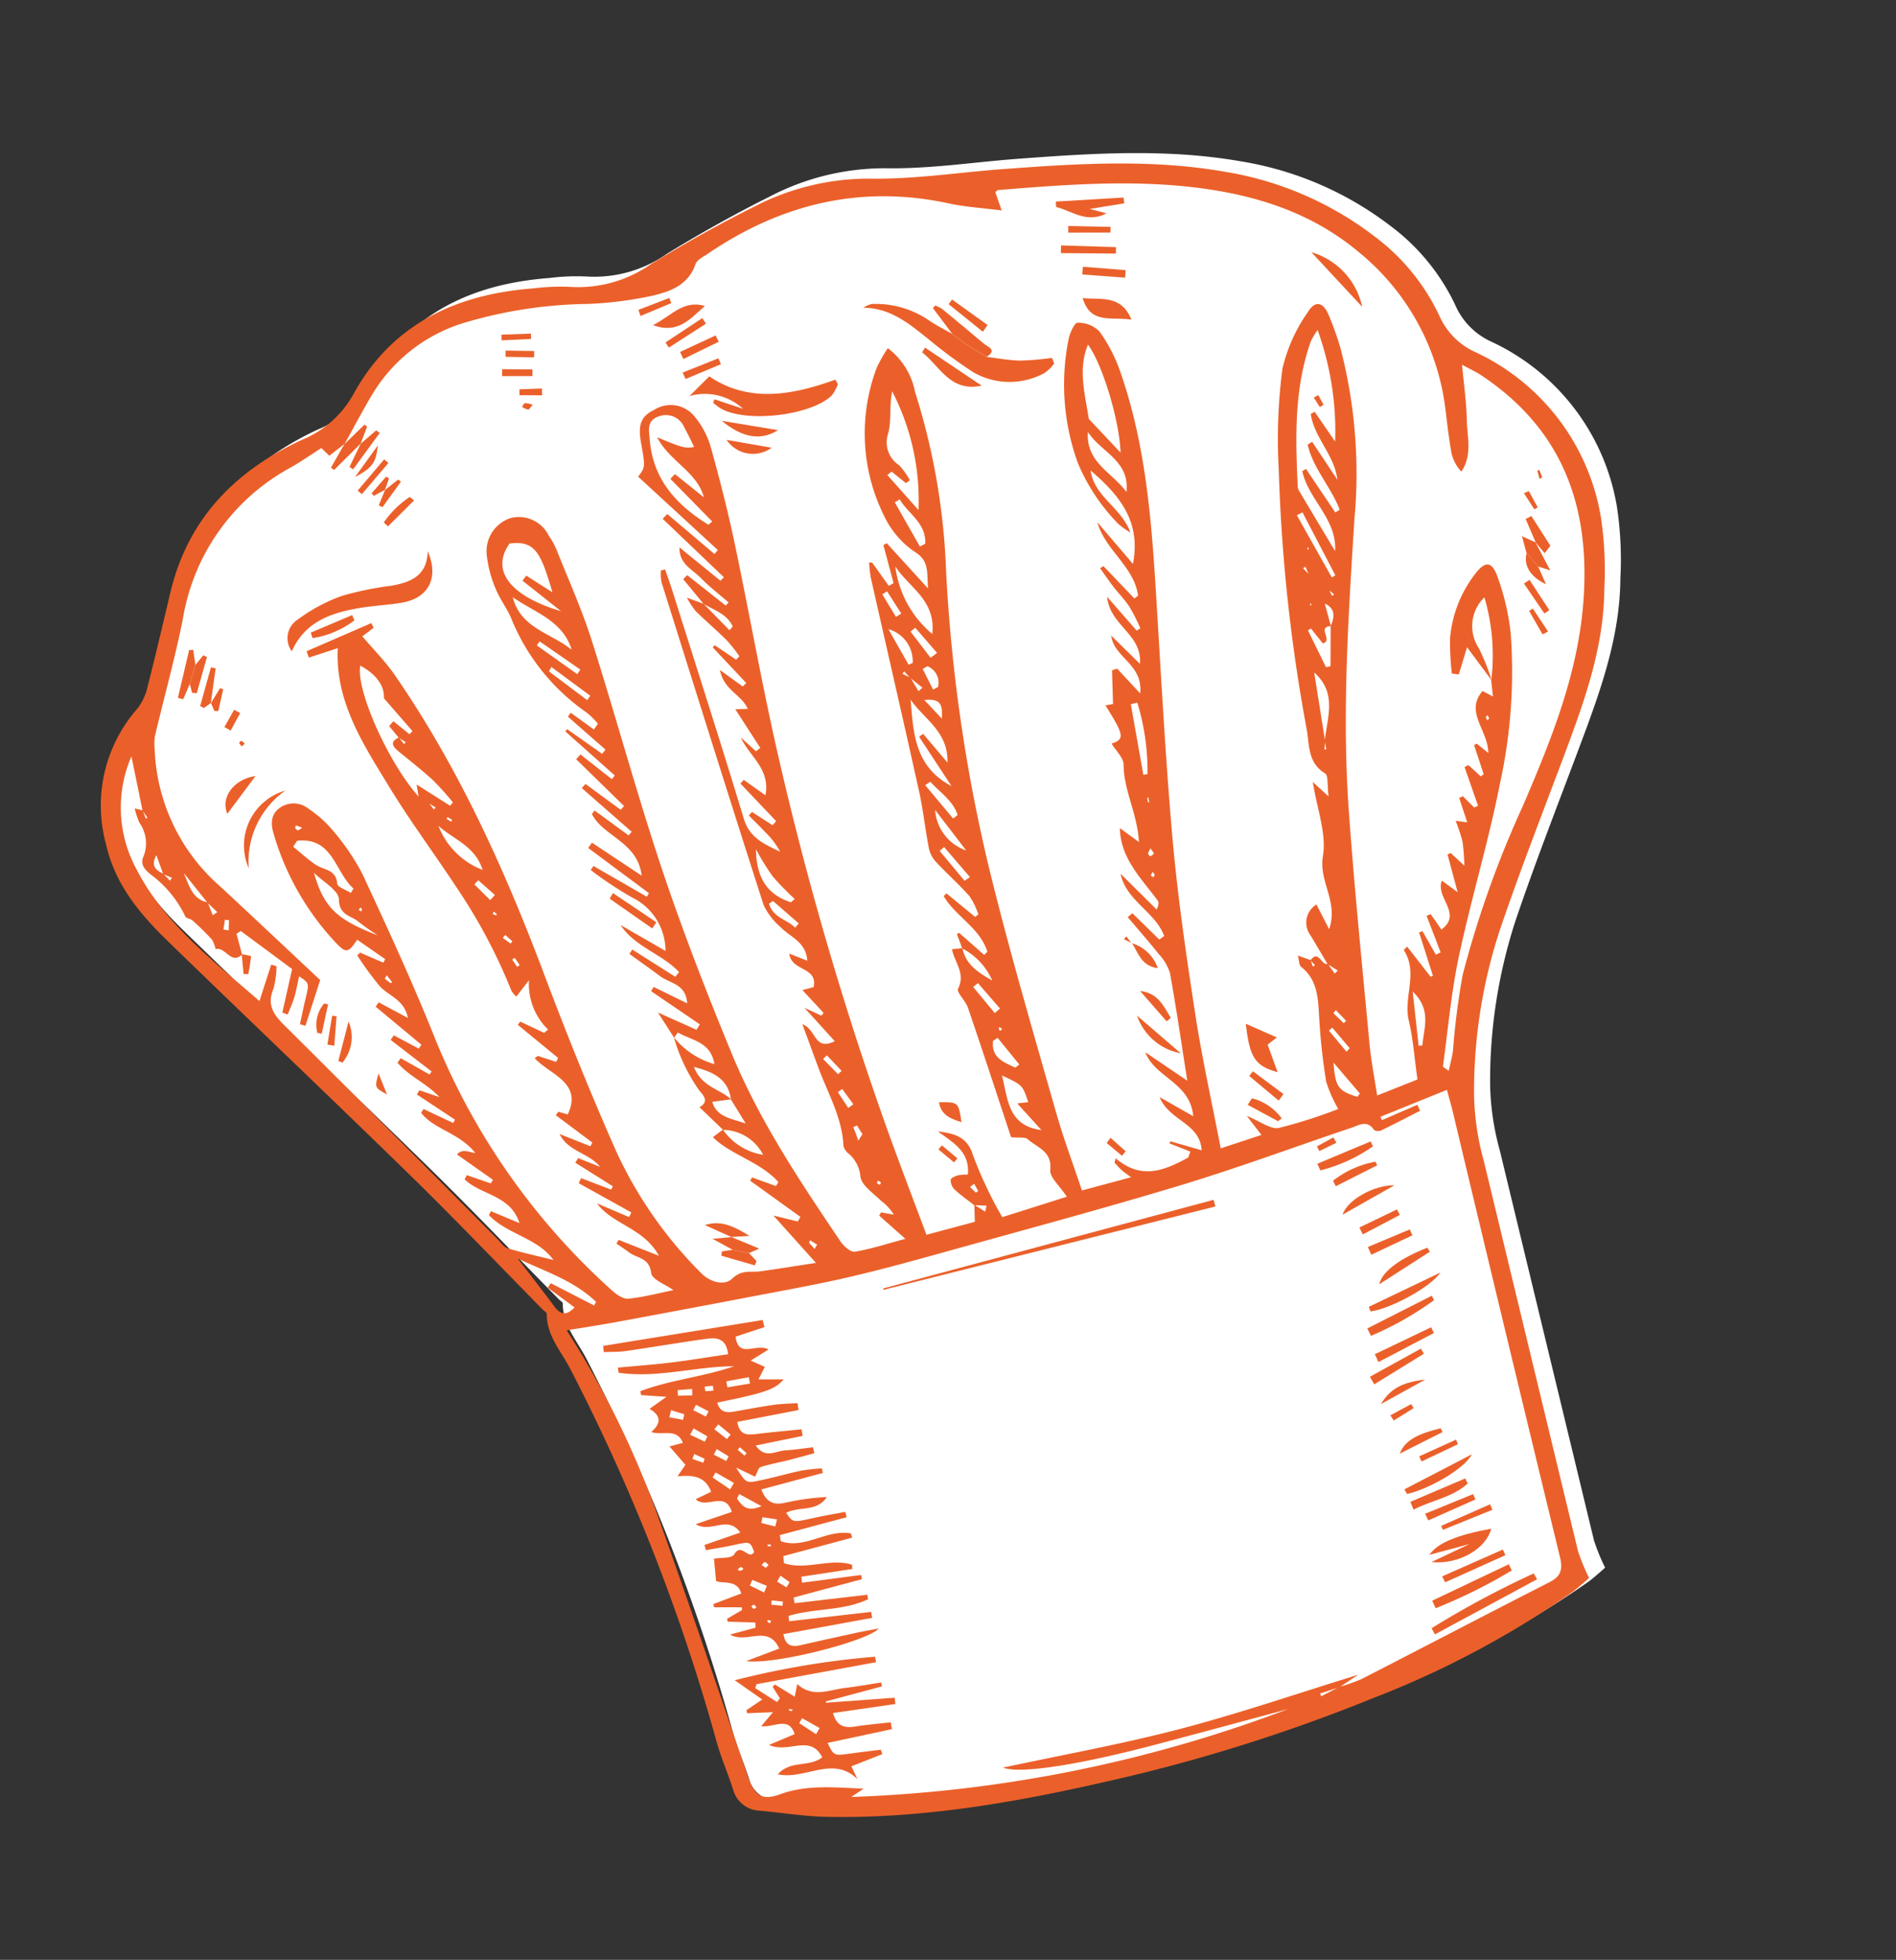 <svg xmlns="http://www.w3.org/2000/svg" width="151.324" height="156.397" viewBox="0 0 151.324 156.397"><rect x="0" y="0" width="151.324" height="156.397" fill="#333333" stroke="none"/><defs><style>.a{fill:#fff;}.b{fill:#eb602a;}</style></defs><g transform="translate(-106.677 -681.769)"><path class="a" d="M-1216.6,541.589s-.844.765-1.332,1.124a74.566,74.566,0,0,1-15.968,8.488,135.42,135.42,0,0,1-21.32,6.659c-7.318,1.669-14.715,2.949-22.271,2.79-1.764-.036-3.522-.329-5.286-.488a2.292,2.292,0,0,1-2.153-1.732c-.417-1.289-.966-2.537-1.322-3.841a154.643,154.643,0,0,0-11.627-29.618c-.729-1.433-1.924-2.705-1.913-4.473,0-.1-.209-.213-.32-.328-3.508-3.563-6.961-7.183-10.537-10.676-6.412-6.264-12.913-12.437-19.344-18.682-2.258-2.19-4.268-4.575-4.975-7.786a11.7,11.7,0,0,1,2.513-10.821,4.439,4.439,0,0,0,.817-1.79c.648-2.523,1.231-5.064,1.841-7.6,1.412-5.828,5.218-9.632,10.485-12.063a8.238,8.238,0,0,0,4.117-3.682c3.072-5.564,8.175-7.927,14.316-8.394a17.373,17.373,0,0,1,2.964-.121,10.12,10.12,0,0,0,6.458-1.827c2.662-1.631,5.4-3.163,8.187-4.555a19.851,19.851,0,0,1,9.188-2.257c3.615.066,7.15-.5,10.724-.762,5.876-.436,11.762-.816,17.623.2a26.659,26.659,0,0,1,11.952,5.126,16.887,16.887,0,0,1,5.212,6.332,5.714,5.714,0,0,0,2.856,2.929,17.742,17.742,0,0,1,10.051,13.156,28.185,28.185,0,0,1,.28,5.76c-.032,4.783-1.672,9.189-3.322,13.589-1.716,4.58-3.5,9.141-5.065,13.772a41.343,41.343,0,0,0-2.008,13.077,21.066,21.066,0,0,0,.769,5.185q3.762,15.576,7.525,31.152A15.9,15.9,0,0,0-1216.6,541.589Z" transform="translate(1451.386 265.279)"></path><g transform="matrix(0.966, -0.259, 0.259, 0.966, 6315.012, 1903.875)"><path class="b" d="M-5589.5-2633.4s-1.013.521-1.578.741a74.6,74.6,0,0,1-17.619,4.063,135.347,135.347,0,0,1-22.314.91c-7.5-.283-14.975-.962-22.231-3.072-1.695-.492-3.317-1.23-4.979-1.84a2.291,2.291,0,0,1-1.631-2.23c-.069-1.353-.276-2.7-.282-4.052a154.593,154.593,0,0,0-3.56-31.615c-.333-1.573-1.157-3.11-.689-4.815.029-.1-.147-.26-.224-.4-2.466-4.349-4.863-8.74-7.412-13.039-4.571-7.71-9.25-15.355-13.844-23.051-1.614-2.7-2.937-5.524-2.789-8.808a11.7,11.7,0,0,1,5.23-9.8,4.444,4.444,0,0,0,1.252-1.517c1.279-2.269,2.5-4.572,3.744-6.858,2.873-5.263,7.534-7.952,13.25-8.935a8.238,8.238,0,0,0,4.929-2.49c4.408-4.578,9.948-5.539,16-4.4a17.269,17.269,0,0,1,2.894.651,10.119,10.119,0,0,0,6.71-.093c2.993-.885,6.029-1.657,9.086-2.279a19.859,19.859,0,0,1,9.458.2c3.474,1,7.035,1.369,10.554,2.041,5.788,1.1,11.571,2.257,16.968,4.757a26.648,26.648,0,0,1,10.216,8.046,16.881,16.881,0,0,1,3.394,7.464,5.711,5.711,0,0,0,2,3.569,17.738,17.738,0,0,1,6.3,15.308,28.207,28.207,0,0,1-1.221,5.635c-1.269,4.611-3.994,8.441-6.727,12.264-2.843,3.979-5.745,7.922-8.457,11.989a41.3,41.3,0,0,0-5.325,12.109,21.027,21.027,0,0,0-.6,5.207q-.4,16.017-.8,32.034A15.948,15.948,0,0,0-5589.5-2633.4Zm.364-81.5c-.029-.14-.056-.278-.019-.088-.09-.176-.026-.053.037.071l.1.519.19-.076Zm-.9-.363.3,1.271.006,1.9c-1.138-.244-.1,1.136-.976,1.171l-.612-1.4-.271.082.631,3.209.366.02.844-3.095c.5-.625.744-1.249-.006-1.87l-.3-1.271-.316-1.248-.1-.71-.208.07.333.625Zm-72.913-1.844-.636-.629.107-1.047,2.144,2.332.285-.2a23.377,23.377,0,0,0-1.079-2.125c-.634-1-1.354-1.944-2.04-2.911-.346-.486-.562-.933.3-1.086l.25.618.178-.107-.448-.493-.5-1.1.431-.283.964,1.331.3-.177-1.523-3.118c.291-.9-.034-1.947-1.146-3.006-.853,1.769.152,8.081,1.807,11.344l.628.63.26.627.188-.1Zm39.721.315-.333-.63-.179.154.534.456.34,1.208.381-.188Zm-61.611-.339.359.662.215-.179-.595-.463-.137-1.6C-5685.677-2718.005-5685.338-2717.548-5684.837-2717.133Zm2.825,3.123.119,1.085.417-.142-.56-.925-1.218-2.789C-5683.1-2715.727-5683.145-2714.565-5682.013-2714.01Zm36.256,26c.207-1.629-.752-2.473-2.177-3.273.162,1.655,1.514,2.228,2.2,3.258l-1.511-.192c.011,1.264,1.154,1.7,2.133,2.36Zm53.182-15.364c.674-1.763,1.958-3.439.6-5.49l-.579,5.506-.222.632.137.036ZM-5611-2630.17a13.3,13.3,0,0,0,1.867-.14c5.5-1.183,10.982-2.414,16.481-3.58,1.019-.215,1.315-.707,1.34-1.711q.435-18.281.941-36.562c.015-.544,0-1.089,0-1.792l-5.678.7.04.292,3.047-.451.094.514c-1.14.243-2.278.5-3.423.712-.164.031-.486-.082-.529-.2-.328-.926-1.063-.66-1.708-.619-4.783.3-9.561.749-14.35.9-6.51.207-13.027.207-19.542.27-2.651.026-5.306.044-7.954-.047-2.547-.087-5.091-.306-7.634-.491q-5.687-.415-11.371-.866c-1.208-.1-2.416-.236-3.812-.374a71.817,71.817,0,0,1,3.165,15.851c.6,7.418,1.091,14.847,1.587,22.273.107,1.608.566,2.179,2.125,2.042,2.291-.2,4.375.621,6.542,1.295l-1.124.385a109.05,109.05,0,0,0,35.469,2.254c-2.815,0-6.963.018-11.11,0-6.542-.034-11-.578-12.049-1.381,4.74.239,9.566.647,14.394.679,4.865.033,9.732-.307,14.9-.494l-1.7.568-1.629.09.036.234Zm32.537-74.42-1.21-3.063-1.2,1.926-.514-.207a20,20,0,0,1,.6-2.795,9.748,9.748,0,0,1,3.187-4.354c1.068-.846,1.621-.742,1.729.613a19.039,19.039,0,0,1-.152,4.656,41.581,41.581,0,0,1-3.919,11.324c-2.082,4.25-4.6,8.282-6.751,12.5-1.341,2.628-2.354,5.424-3.5,8.147-.019.043.109.147.353.458.282-.549.546-.986.739-1.454a59.909,59.909,0,0,1,2.307-5.628,81.7,81.7,0,0,1,8.153-11.811c3.538-4.5,6.983-9.028,8.912-14.583,2.48-7.149,1.891-13.612-3.2-19.421-.361-.412-.791-.765-1.292-1.244-.277,1.6-.439,2.99-.774,4.339-.33,1.323-.269,2.827-1.489,3.879a3.131,3.131,0,0,1-.377-1.61c.09-1.141.266-2.274.422-3.41a19.133,19.133,0,0,0-3.406-14c-2.819-4.035-6.777-6.558-11.255-8.362-4.914-1.979-10.093-2.938-15.271-3.887-.08-.014-.177.068-.261.1l.111,1.543c-1.473-.6-2.741-1.021-3.913-1.625-6.411-3.3-12.979-3.434-19.691-1.088-.388.136-.908.231-1.1.521-1,1.489-2.551,1.6-4.038,1.545a30.049,30.049,0,0,1-5.093-.7,35.939,35.939,0,0,0-9.907-1.1,12.915,12.915,0,0,0-8.36,3.418c-1.17,1.109-2.259,2.305-3.384,3.462l.029-.024-1.436.6-.457-.756c-.971.306-1.853.634-2.758.865a16.833,16.833,0,0,0-11.425,9.4c-1.422,2.891-3.075,5.669-4.6,8.509a4.228,4.228,0,0,0-.295,1.037,15.265,15.265,0,0,0,2.262,11.939c1.931,3.087,3.846,6.185,5.736,9.226l-2.082,3.22-.39-.233c.325-.628.636-1.265.975-1.886.594-1.083.6-1.08-.049-1.824-.279.533-.514,1.041-.8,1.513-.258.42-.58.8-.874,1.2l-.368-.27,1.652-3.148-3.169-3.989-.389.12v1.706l-.013.016c-1.072.575-1.1-.98-1.921-.97a2.487,2.487,0,0,0-.071-.793,21.6,21.6,0,0,0-1.106-1.886c-.118-.184-.457-.293-.477-.463a8.957,8.957,0,0,0-1.827-3.986c-.371-.54-.582-.988-.138-1.527a2.837,2.837,0,0,0,.364-2.659,7.248,7.248,0,0,1-.071-1.2l.579.317.069.7.145-.039-.232-.643.265-4.415a10.29,10.29,0,0,0-1.938,8.818c1.04,4.8,4.018,8.611,6.749,12.685l1.66-2.562.375.222a6.841,6.841,0,0,1-.694,1.672c-.849,1.1-.553,1.972.093,3.078,4.046,6.929,8.008,13.907,12,20.868.18.316.309.734.585.905,1.057.653,2.163,1.224,3.29,1.848-.771-2.041-3.036-2.929-4.042-4.788l.236-.265,1.951,1.51c-.1-2.362-2.4-2.951-3.322-4.507l.255-.28,1.673,1.13.249-.226-2.253-2.7a.767.767,0,0,1,.693-.1c.158.056.3.149.755.381-.822-1.925-2.687-2.65-3.351-4.234l.263-.24,2,1.689.207-.218-2.418-2.729.284-.269,1.4.938c-.689-1.323-1.912-2.218-2.521-3.52l.339-.279,1.891,1.853.218-.192-2.506-3.281.34-.287,1.648,1.544.285-.247-2.744-3.88.327-.271,1.931,1.814c.1-1.5-1.014-2.088-1.5-3.007a24.7,24.7,0,0,1-1.111-2.868l.275-.152,1.583,1.252.216-.231-1.757-2.077c-.956.837-1.135.836-1.707-.206a21.43,21.43,0,0,1-2.544-9.576c-.034-.808.091-1.606.961-1.962a1.89,1.89,0,0,1,2.249.651,9.042,9.042,0,0,1,1.439,2.206,18.269,18.269,0,0,1,1.371,3.979c.809,4.614,1.6,9.237,2.161,13.884a54.55,54.55,0,0,0,8.453,23.307c.265.411.693.926,1.108.99,1.272.2,2.576.2,3.641.266-.475-.586-1.439-1.263-1.36-1.779.186-1.22-.777-1.416-1.263-2.03-.258-.329-.538-.639-.807-.957l.253-.234,2.771,2.056c-.595-2.477-2.9-3.328-3.688-5.317l2.189,1.718.268-.314q-1.725-1.668-3.449-3.338l.284-.342,2.082,1.506.2-.223-2.407-2.591.314-.3,1.515,1.137c-.588-1.328-2.146-1.829-2.45-3.375l2.125,1.581.223-.248-2.25-2.859.265-.216.673.4c1.824-2.161-.546-3.406-1.387-5.016l.289-.112,1.285.837.24-.257-2.425-3.387.251-.2,1.609,1.36.375-.171a5.061,5.061,0,0,1-.452-4.2l-1.317,1.005a2.328,2.328,0,0,1-.255-.553,43.764,43.764,0,0,0-2.146-9.251c-1-3.014-2.177-5.975-3.069-9.02-1.118-3.815-2.406-7.654-1.088-11.721l-2.425.129-.046-.536,5.571-.831.083.411-1.048.423c.58,1.23,1.253,2.4,1.7,3.647,3.025,8.5,4.464,17.316,5.343,26.261.494,5.022,1.105,10.039,1.884,15.024a33.414,33.414,0,0,0,4.019,11.122c.561,1,1.6,1.48,2.295,1.09.936-.521,1.563-.073,2.329.021,1.406.175,2.817.316,4.448.5l-2.3-4.53,1.754.962.3-.3-3.127-3.83.218-.208,1.661,1.154.269-.253c-.98-1.955-3.088-3.049-4.122-4.816l.926-.375a4.84,4.84,0,0,0,2.584,2.774,3.657,3.657,0,0,0-2.574-2.751l-1.348-2.234c.938-.239.5-.888.326-1.3a14.037,14.037,0,0,1-.857-4.611,6.467,6.467,0,0,0,2.567,2.9c.2-1.789-1.258-2.295-2.156-3.189a3.975,3.975,0,0,0-.4.319l-.727-2.275,2.617,2.125.37-.344-3.073-3.569.282-.275,2.243,1.958c.33-1.527-.928-1.89-1.531-2.662-.618-.792-1.263-1.561-1.9-2.341l.316-.275,2.754,2.99.386-.288c-.94-1.76-2.886-2.844-3.537-4.834l2.929,2.924a4.75,4.75,0,0,0-1.492-4.831,28.673,28.673,0,0,1-2.6-2.947l.293-.259q1.74,1.737,3.477,3.474l.239-.232q-1.876-2.372-3.75-4.739l.4-.329,3.152,3.57c.391-2.7-2.142-3.782-2.565-5.778l.278-.215,2.114,2.619.311-.213-2.946-4.4.372-.242,2.179,2.715.339-.212-2.726-4.6.425-.282,1.915,2.555.3-.223-2.9-4.419.187-.137,2.187,2.627.344-.259-2.214-3.311.294-.25,1.447,1.778.426-.372a6.442,6.442,0,0,0-.661-1.114,16.81,16.81,0,0,1-3.858-8.888c-.142-.87-.49-1.711-.586-2.583a9.342,9.342,0,0,1,.033-2.776,2.774,2.774,0,0,1,2.622-2.288,2.659,2.659,0,0,1,2.546,2.147,6.14,6.14,0,0,1,.306,1.209c.3,2.584.724,5.164.842,7.757.291,6.348.3,12.709.687,19.051.318,5.239.891,10.473,1.568,15.681.749,5.759,2.617,11.25,4.5,16.721.148.432.558,1.056.9,1.09,1.3.128,2.623.051,4.155.051l-1.541-2.334.211-.208.941.442a4.077,4.077,0,0,0-.705-1.339c-.432-.745-1.181-1.581-1.086-2.283a2.721,2.721,0,0,0-.418-2,1.171,1.171,0,0,1-.258-.707c.488-2.174-.091-4.29-.3-6.426-.114-1.18-.216-2.363-.348-3.813,1,.712.332,2.333,2.146,1.977l-1.647-3.2,1.143.957.227-.168-1.16-2.194h.921c.773-1.478-1.41-1.684-1.177-3.083l1.235.917c.305-1.492-.835-2.17-1.361-3.136a5.315,5.315,0,0,1-.853-2.062c-.442-9-.818-18-1.2-27a3.613,3.613,0,0,1,.2-.91l.343.021c.041.6.094,1.2.12,1.794.277,6.348.594,12.7.795,19.048.051,1.612,1.084,2.392,2.119,3.286a6.232,6.232,0,0,0-.731-1.794c-.3-.556-.625-1.1-.937-1.652l.321-.2,1.313,1.449.356-.244-1.977-3.637.334-.212,1.353,1.635c.942-1.919-.443-3.353-.706-4.968l.887,1.383.4-.173-1.125-3.494.965.227c-.181-1.244-1.467-1.934-1.339-3.573l1.417,1.745.344-.192-1.854-3.451.205-.114,1.349,1.556.321-.2a12.44,12.44,0,0,0-.627-1.46c-.576-.99-1.223-1.939-1.81-2.922a7.316,7.316,0,0,1-.4-1.218l1.166.822,1.443,2.567.333-.215c-.172-1.068-1.084-1.636-1.783-2.348l-1.06-2.329.394-.223,2.342,3.144.281-.189c-.554-.823-1.163-1.615-1.646-2.478-.468-.838-1.376-1.5-1-2.775l2.471,3.417.335-.2-3.51-5.769.45-.279,2.813,4.057.344-.231-4.627-7.3c.755-.6.755-.6.92-2.547.124-1.473.558-2.061,1.685-2.27a2.445,2.445,0,0,1,3,1.372,6.821,6.821,0,0,1,.6,2.555c.03,2.651,0,5.309-.141,7.958-.308,5.715-.815,11.423-1.029,17.142a264.6,264.6,0,0,0,.6,30.273c.251,3.263.6,6.516.921,9.9h4l.31-1.322.694.751.231-.431-.947-.295c-.4-.539-.839-1.058-1.193-1.627a1.081,1.081,0,0,1-.09-.82c.039-.124.431-.185.662-.184a3.824,3.824,0,0,1,.768.145c.658-1.766-.519-2.8-1.417-3.951,1.229.515,2.178,1,2.216,2.609a33.2,33.2,0,0,0,.974,5.332l5.4-.239c-.331-1.01-.935-1.867-.725-2.41.542-1.411-.553-1.989-1.1-2.829-.163-.248-.66-.278-1.243-.5-.2-3.437-.4-7.157-.649-10.875-.039-.583-.584-1.435-.362-1.68.891-.984.279-2.05.335-3.153l.832.131c-.094,1.363.754,2.244,1.629,3.111a5.272,5.272,0,0,0-1.648-3.094l-.116-1.218.2-.043,1.473,2.217.309-.179c-.067-1.976-1.713-3.371-2.216-5.187l.269-.159,1.727,2.409.3-.134a6.029,6.029,0,0,0-.31-1.585c-.575-1.148-1.289-2.225-1.889-3.359a2.323,2.323,0,0,1-.247-1.2c.108-1.539.352-3.069.42-4.608.256-5.82.459-11.643.694-17.462a9.894,9.894,0,0,1,.184-1.162l.23.067.8,2.144.427-.109v-3.15l.3-.073,2.244,4.34c.256-1.308.657-2.076-.226-3.05a7.093,7.093,0,0,1-1.628-3.3,14.784,14.784,0,0,1,2.478-11.739,11.681,11.681,0,0,1,1.245-1.261,5.76,5.76,0,0,1,1.192,3.945,53.341,53.341,0,0,1-1.306,14.429,129.581,129.581,0,0,0-2.854,25.237c-.1,6.24.046,12.486.142,18.728.034,2.174.245,4.345.381,6.589h4.062c-.3-.381-.468-.569-.6-.777s-.251-.46-.375-.692l.18-.313c1.542,2.25,3.557,1.934,5.605,1.442l.29-.411-1.44-1.067.11-.141,2.229,1.34c.425-2.171-1.876-2.9-2.146-4.971l2.2,2.17c.463-2.694-2.154-3.745-2.372-5.917l2.646,3.054c.328-3.081.659-5.861.889-8.65a3.9,3.9,0,0,0-.48-1.712c-.505-1.171-1.077-2.316-1.622-3.472l.44-.207,1.533,2.588.449-.176c-.186-2.05-2.212-3.5-2.072-5.693l2.039,3.5c.27-.311.327-.527.26-.692-.817-2.051-1.988-4.014-1.414-6.343l1.185,1.467c.466-2.244-.11-4.29.413-6.272.143-.541-.305-1.239-.488-1.88,1.115-.062,1.141-.4.314-3.076l.615.053.618-2.613.429-.029,1.262,2.384c.847-2.187-1.285-3.286-1.038-5.049l1.633,2.765c.8-2.232-1.534-3.556-1.146-5.843l1.583,3.223.331-.113a16.455,16.455,0,0,0-.4-1.888c-.211-.639-.557-1.233-.818-1.858-.233-.561-.432-1.137-.647-1.707l.3-.1,1.722,3.14.347-.15c.275-2.353-1.6-4.176-1.631-6.494l1.885,3.946c1.5-3.085.417-5.515-1.338-8.081-.24,2.176,1.605,3.457,1.79,5.611a6.613,6.613,0,0,1-.755-.916,15.478,15.478,0,0,1-1.859-5.522,18.357,18.357,0,0,1,1.817-9.684c.219-.471.815-1.2,1.054-1.14a2.384,2.384,0,0,1,1.513,1.127,12.442,12.442,0,0,1,.767,3.474c.442,5.771-.519,11.418-1.652,17.044-1.337,6.628-2.758,13.244-3.933,19.9-.822,4.656-1.375,9.365-1.893,14.066-.4,3.606-.551,7.239-.821,10.98,1.161-.065,2.224-.126,3.417-.194l-.739-1.767c.936.7,1.549,1.541,2.218,1.587a38.646,38.646,0,0,0,4.978-.233,10.379,10.379,0,0,1-.368-2.363,49.3,49.3,0,0,1,.751-4.91c.307-1.532.751-3.032-.318-4.462-.112-.15-.015-.457-.015-.921l.9.611.027.542.2-.057-.246-.467c.87-.71.713.674,1.262.618l.33.9.3-.165-.653-.713-.716-2.547a1.7,1.7,0,0,1,1.086-2.278l.468,2.167c1.308-1.928.173-3.893,1.025-5.743.762-1.654.526-3.765.76-5.937l.917,1.438c.117-.887.425-1.624.207-1.851-1.162-1.2-.585-2.582-.5-3.857a134.893,134.893,0,0,1,3.2-20.485,43.453,43.453,0,0,1,2.375-7.728,12.965,12.965,0,0,1,3.108-3.817c.826-.8,1.411-.487,1.564.63a24.247,24.247,0,0,1,.227,2.8,39.706,39.706,0,0,1-2.454,13.459c-2.491,7.4-5.01,14.8-6.486,22.48-1.166,6.077-2.161,12.188-3.2,18.288-.222,1.307-.308,2.635-.476,4.132l3.438-.4c.222-1.814.508-3.268.549-4.729.053-1.912,1.745-3.486,1.069-5.521a2.084,2.084,0,0,1,.334-.2l1.183,2.8.2-.02-.172-3.631.291-.019.542,2.082.415-.077-.326-3.114.35-.039.508,1.409c1.993-.789.172-2.573,1.047-3.762l.977,1.215v-3.118l.278-.038.785,1.252a16.7,16.7,0,0,0,.357-1.889,14.278,14.278,0,0,0-.1-1.748l.863.359-.118-2.05.321-.051.635,1.1.337-.051-.239-3.273.342-.06.712,1.119.272-.1-.139-2.449.236-.056.7.961c.458-1.776-1-3.659.837-4.893l.687.638.19-1.25a16.5,16.5,0,0,0,1.2-6.57,3.189,3.189,0,0,0-1.479,3.808A16.834,16.834,0,0,1-5578.464-2704.591Zm-6.175-30.6a6.879,6.879,0,0,0-.747.72c-2.267,3.291-3.178,7.08-4.01,10.9a.694.694,0,0,0-.015.311q.77,2.736,1.552,5.47c.812-2.435-.993-4.509-.879-6.834l.331-.105,1.364,3.967.39-.117c-.187-1.922-1.2-3.735-1.12-5.692l.407-.111,1.158,3.442c.291-1.961-.919-3.711-.692-5.622l.347-.083.961,2.715A23.758,23.758,0,0,0-5584.639-2735.187Zm-50.474-3.879c-.137-.66-.219-1.171-.35-1.67a1.592,1.592,0,0,0-1.76-1.407c-1.019.069-1.025.884-1.156,1.582-.589,3.143.7,5.606,2.757,7.789l.366-.167-2.349-4.152.451-.271,1.757,2.393c-.014-2.151-1.914-3.48-2.366-5.6C-5636.062-2739.256-5635.792-2739.1-5635.113-2739.067Zm14.712,5.99-.4.173,1.677,3.345a18.87,18.87,0,0,0,.425-9.693c-.529,1.038-.637,2.221-1.175,3.157a2.184,2.184,0,0,0,.184,2.682,5.759,5.759,0,0,1,.52,1.381l-.363.14Zm17.761-5.733c-1.268,1.67-1.246,3.585-1.47,5.75l1.749,3.249C-5601.774-2732.343-5601.934-2737.017-5602.64-2738.81Zm-46.4,8.023c-.068-3.4-.306-4.368-2.3-4.643-2.233,1.879-.629,4.324,2.573,6.277l-2.342-3.149.4-.309Zm25.394,15.668c-.476,2.626-1.082,5.25,1.365,7.518l-1.477-4.475.369-.141,1.283,2.72C-5621.388-2711.884-5623.039-2713.354-5623.647-2715.118Zm-41.841,34.952c.613,1.484,1.246,2.959,1.834,4.452.318.811.773.969,1.544.5l-1.656-2.073.321-.286,2.885,2.614.219-.242C-5661.6-2677.3-5663.669-2678.626-5665.488-2680.166Zm16.745-45.8c-.094-2.454-2.1-3.629-3.451-5.258C-5652.252-2728.69-5649.978-2727.671-5648.744-2725.964Zm-25.106,9.051-.429.379c.454.626.864,1.291,1.375,1.867s1.475.771,1.253,1.9c-.05.262.557.653.861.986l.293-.284C-5671.583-2713.7-5671-2716.476-5673.85-2716.913Zm51.775-8.788a8.383,8.383,0,0,0,1.453,5.982C-5619.623-2722.284-5621.49-2723.823-5622.074-2725.7Zm19.353-.961c.92-2.33-1.157-3.6-1.73-5.409C-5605.252-2729.782-5603.4-2728.43-5602.722-2726.662Zm-21.65,42.4c-.031,1.973-.589,4,1.913,5.033l-1.315-2.557.872.129C-5622.978-2683.091-5622.978-2683.091-5624.372-2684.259Zm-45.238-23.717a16.7,16.7,0,0,1-1.188-1.423c-.428-.636-1.359-.864-1.046-2.125.175-.7-.874-1.7-1.372-2.569C-5673.178-2711.27-5672.449-2710.028-5669.61-2707.976Zm6.956-7.176a6.121,6.121,0,0,0,2.494,4.322C-5660.235-2712.848-5661.784-2713.791-5662.654-2715.152Zm56.418,4.965-.534-.017q-.246,2.848-.493,5.7l.336.031A18.725,18.725,0,0,0-5606.235-2710.187Zm-30.826,8.221.36-.168a23.385,23.385,0,0,1-1.234-2.2,21.228,21.228,0,0,1-.727-2.436C-5639.2-2704.626-5638.774-2703.078-5637.061-2701.967Zm17.292-24.745.472-.111c.5-1.583-.687-2.632-1.055-3.942l-.437.129Zm28.791,44.471-.666,4.313.3.044C-5590.885-2679.192-5589.873-2680.418-5590.979-2682.241Zm1.406-39.2-.493.108q.7,2.756,1.408,5.511l.316-.081Zm-34.467,15.342a3.682,3.682,0,0,0,1.556,3.763Zm.956-11.744.35-.042a2.651,2.651,0,0,0-1.174-3.111Zm-.848,30.6-.416.141c-.5,1.276.4,1.87,1.171,2.527l.365-.166Zm26.515,11.973.262-.193c-.422-.883-.844-1.765-1.4-2.936C-5598.917-2676.465-5598.762-2676.115-5597.417-2675.267Zm-26.4-33.1-.476.159,1.465,3.147.417-.18C-5622.462-2706.448-5623.293-2707.342-5623.816-2708.362Zm-26.844-16.672-.284.278,2.352,3.01.334-.268Zm27.427,25.01.49-.171-1.366-2.847-.429.2Zm1.989-17.888.6-.238-1.16-2.391-.442.2Zm-29.795-9.34-.3.251,2.52,3.047.337-.282Zm12.622,24.829-.357.121c0,1.157,1.045,1.57,1.516,2.392l.365-.253Zm14.1,10.562-.445.206,1.123,2.449.5-.235Zm2.608-23.549.43-.091a1.408,1.408,0,0,0-.385-1.825l-.421.114Zm-1.516-8.521-.432.131.591,2.02.477-.143Zm.622,9.132.967,1.808C-5621.268-2714.067-5621.3-2714.594-5622.6-2714.8Zm-37.594,6.459.471-.292-.98-1.478-.385.232Zm62.873,29.383.319-.2-.917-1.944-.323.156Zm-39.567-5.96.468-.182-.543-1.406-.4.154Zm-.087-2.81.339-.187-.812-1.5-.367.2Zm39.687,5.336-.242.2.586.983.229-.141Zm-39.294-1-.318.057c.022.18.051.36.067.54.019.2.027.4.039.607l.458-.416Zm-44.779-28.195.384.175.235-.785-.311-.1Zm52.562,35.836.213-.091-.168-.632-.383.163Zm-30.7-26.885.237-.081-.234-.667-.23.08Zm51.274,3.95c-.148.171-.261.25-.292.355-.022.069.077.251.109.249.115-.012.3-.06.317-.131C-5608.061-2698.318-5608.152-2698.455-5608.225-2698.686Zm-34.338,23.174-.134.169.3.595.282-.276Zm-27.022-28.48.14-.041-.274-.651-.226.221Zm9.833-1.35-.249.176.479.6.188-.136Zm-13.881-12.772-.111.215c.062.076.124.216.183.215a1.19,1.19,0,0,0,.365-.128Zm50.23,30.244-.2-.172a1.033,1.033,0,0,0-.041.231c0,.033.09.094.1.087A1.136,1.136,0,0,0-5623.4-2687.87Zm14.963-8.693-.1-.25c-.074.072-.176.133-.211.221-.017.042.093.135.145.2Zm-53.322-19.051-.116.108.289.318.123-.115Zm1.787,8.46-.189-.224c-.041.06-.124.162-.114.172a1.454,1.454,0,0,0,.234.17Zm23.875,28.44c-.048.068-.137.147-.122.18.033.075.118.127.18.187.046-.055.137-.13.125-.159A.936.936,0,0,0-5636.1-2678.713Zm28.753-23.926-.091-.008c-.012.123-.025.246-.031.368l.1.014Zm27.916.944-.06-.271c-.062.032-.169.057-.175.1a.846.846,0,0,0,.042.271Zm-90.907-8.436a1.26,1.26,0,0,0,.069-.224c0-.021-.081-.081-.1-.073a1.148,1.148,0,0,0-.166.141C-5670.468-2710.236-5670.406-2710.184-5670.34-2710.132Zm79.455-3.967h.087a.69.69,0,0,0-.009-.127.372.372,0,0,0-.084,0Zm1.047-4.42-.041-.114c-.021.03-.06.061-.063.093a.313.313,0,0,0,.036.115Z" transform="translate(0 0)"></path><path class="b" d="M-5626.906-2742.375c.838.334,1.66.734,2.522.982a23.169,23.169,0,0,0,2.5.446l.053.476a3.145,3.145,0,0,1-.94.532,5.8,5.8,0,0,1-5.47-1.523,37.44,37.44,0,0,1-2.807-3.526c-1.15-1.549-2.243-3.143-4.347-3.727a2.266,2.266,0,0,1,.73-.112,7.545,7.545,0,0,1,4.17,2.56c.445.494.942.939,1.417,1.406l-.025-.023.767.978a1.458,1.458,0,0,1,.165.192l1.283,1.357Z" transform="translate(16.196 2.418)"></path><path class="b" d="M-5662.052-2741.26c.338,2.288-.888,3.624-3.02,3.443-1.14-.1-2.265-.361-3.4-.468-2.289-.216-4.493-.081-6.124,1.937a1.763,1.763,0,0,1,1.116-2.325,13.507,13.507,0,0,1,3.9-.912,25.851,25.851,0,0,1,4.045.244C-5663.977-2739.214-5662.59-2739.385-5662.052-2741.26Z" transform="translate(4.25 4.722)"></path><path class="b" d="M-5645.2-2745.246l2,1.316a4.519,4.519,0,0,0-3.867-2.089l1.936-1.105c2.483,2.869,5.97,3.166,9.646,2.858l.108.4a3.459,3.459,0,0,1-.722.752c-2.058,1.119-7.184.343-8.827-1.313a5.7,5.7,0,0,1-.458-.593Z" transform="translate(12.648 2.938)"></path><path class="b" d="M-5624.088-2700.361l2.11,1.694-.858.364.2,2.332C-5624.235-2696.916-5624.5-2697.654-5624.088-2700.361Z" transform="translate(19.58 17.157)"></path><path class="b" d="M-5622.311-2751.965l5.3,1.088-.062.464-2.778-.283,1.208.69c-1.756.383-2.608-.9-3.752-1.534Z" transform="translate(20.148 1.467)"></path><path class="b" d="M-5680.585-2724.123a4.557,4.557,0,0,1,4.426-5.241A6.918,6.918,0,0,0-5680.585-2724.123Z" transform="translate(2.437 8.338)"></path><path class="b" d="M-5632.3-2745.406l3.58,4.1c-2.544-.116-2.812-2.338-3.9-3.8Z" transform="translate(17.037 3.461)"></path><path class="b" d="M-5618.955-2743.165c-1.45-.657-3.262-.444-3.318-2.67C-5620.9-2745.308-5619.239-2745.333-5618.955-2743.165Z" transform="translate(20.185 3.331)"></path><path class="b" d="M-5648.1-2750.864c1.561-.3,2.857-1.354,4.394-.4C-5645.048-2750.606-5646.353-2749.617-5648.1-2750.864Z" transform="translate(12.332 1.561)"></path><path class="b" d="M-5605.238-2739.659l-2.788-5.263A5.808,5.808,0,0,1-5605.238-2739.659Z" transform="translate(24.516 3.608)"></path><path class="b" d="M-5629.416-2744.051a1.458,1.458,0,0,0-.165-.192l-.767-.978.025.023-.96-2.378.221-.158a2.584,2.584,0,0,1,.471.408c.838,1.168,1.661,2.348,2.491,3.523.27.382.936.777-.056,1.091l.022.017Z" transform="translate(17.446 2.753)"></path><path class="b" d="M-5678.042-2730.693l-2.953,2.33C-5681.208-2729.719-5679.845-2730.9-5678.042-2730.693Z" transform="translate(2.324 7.927)"></path><path class="b" d="M-5645.552-2744.3l4.149,1.879C-5642.954-2741.949-5644.281-2742.536-5645.552-2744.3Z" transform="translate(13.107 3.798)"></path><path class="b" d="M-5630.43-2702.569l2.594,3.807A4.566,4.566,0,0,1-5630.43-2702.569Z" transform="translate(17.705 16.485)"></path><path class="b" d="M-5667.873-2748.648l1.955-1.09.161.208-.862,1.19.025-.022-2.6,1.487-.2-.238,1.543-1.559Z" transform="translate(5.86 2.144)"></path><path class="b" d="M-5680.885-2736.566l-.822,1.04-.381-.216,1.855-3.451.318.065-.14,1.207Z" transform="translate(1.999 5.35)"></path><path class="b" d="M-5618.616-2747.528l-4.233-1.175.174-.587,4.2,1.266Z" transform="translate(20.009 2.28)"></path><path class="b" d="M-5673.2-2738.178l3.55-.5.07.454a7.379,7.379,0,0,1-3.592.506Z" transform="translate(4.701 5.506)"></path><path class="b" d="M-5645.567-2743.1l3.313,1.54A2.537,2.537,0,0,1-5645.567-2743.1Z" transform="translate(13.102 4.162)"></path><path class="b" d="M-5628.441-2701.09l-1.416-2.886c1.342.523,1.5,1.656,1.81,2.711Z" transform="translate(17.879 16.057)"></path><path class="b" d="M-5621.715-2747.683l3.226,1.144-.2.57-3.231-1.132Z" transform="translate(20.292 2.769)"></path><path class="b" d="M-5659.377-2718.115l2.744,3.148-.445.39-2.671-3.176Z" transform="translate(8.79 11.759)"></path><path class="b" d="M-5657.48-2695.557l-1.815-1.481c1.144-.042,1.956.4,3.222,1.762l-1.433-.3Z" transform="translate(8.928 18.166)"></path><path class="b" d="M-5646.923-2748.905l3.083-.54.106.552-3.079.6Z" transform="translate(12.69 2.233)"></path><path class="b" d="M-5600.077-2723.394v-1.406l.928.766-.018-.026.563,2.479-.857-.55Z" transform="translate(26.933 9.726)"></path><path class="b" d="M-5628.223-2744.7l-2.069-2.833.358-.289,2.215,2.7Z" transform="translate(17.747 2.727)"></path><path class="b" d="M-5657.578-2695.863l1.918,1.48-.881.133-1.191-.595-1.328-1.26,1.508.262Z" transform="translate(9 18.451)"></path><path class="b" d="M-5642.185-2698.585c-.759-.493-1.425-.952-1.321-2C-5642-2700.2-5642-2700.2-5642.185-2698.585Z" transform="translate(13.726 17.088)"></path><path class="b" d="M-5621.95-2750.323l3.243.941-.119.438-3.264-.873Z" transform="translate(20.24 1.966)"></path><path class="b" d="M-5681.165-2736.729l.831-1.355.8-.574.251.208-1.536,2.578-.348-.133Z" transform="translate(2.279 5.513)"></path><path class="b" d="M-5600.023-2723.722l.617,1.262.243,1.532C-5600.218-2721.81-5600.518-2722.839-5600.023-2723.722Z" transform="translate(26.879 10.054)"></path><path class="b" d="M-5657.811-2695.116l1.191.595.418.771-.226.292-2.376-1.433.134-.317Z" transform="translate(9.078 18.723)"></path><path class="b" d="M-5599.3-2723.717l-.288-2.011.5-.116.854,2.688-.595.454-.489-1.042Z" transform="translate(27.082 9.408)"></path><path class="b" d="M-5623.3-2693.56l-2-1.889c.117-.093.437-.437.511-.39a4.256,4.256,0,0,1,1.828,2.137Z" transform="translate(19.265 18.53)"></path><path class="b" d="M-5666.954-2748.5l1.489-.715.211.277-2.8,2.251-.23-.26,1.359-1.575Z" transform="translate(6.194 2.303)"></path><path class="b" d="M-5647.635-2749.565l3.342-1.115.167.507-3.355,1.073Z" transform="translate(12.474 1.858)"></path><path class="b" d="M-5678.356-2711.891l1.6-2.818a3.154,3.154,0,0,1-1.321,3.034Z" transform="translate(3.133 12.794)"></path><path class="b" d="M-5680-2735.088l-.652.247-.249-.226,1.626-2.754.349.164-1.1,2.595Z" transform="translate(2.359 5.767)"></path><path class="b" d="M-5600.207-2722.1l.9,2.744-.448.151-.958-2.733Z" transform="translate(26.74 10.548)"></path><path class="b" d="M-5622.99-2694.646l-1.764-2.509.382-.287,1.885,2.389Z" transform="translate(19.43 18.044)"></path><path class="b" d="M-5647.1-2747.686l3.052-.365.077.51-3.03.407Z" transform="translate(12.637 2.657)"></path><path class="b" d="M-5648.715-2752.116l2.621-.278.052.438-2.644.356Z" transform="translate(12.145 1.336)"></path><path class="b" d="M-5629.6-2706.933a3.125,3.125,0,0,1,1.5,2.469c-1.259-.535-1.179-1.62-1.482-2.483Z" transform="translate(17.956 15.154)"></path><path class="b" d="M-5665.232-2747.01l-2.69,1.857-.258-.356,2.69-1.863Z" transform="translate(6.228 2.863)"></path><path class="b" d="M-5664.351-2744.387l-2.541,1.459-.247-.387a7.645,7.645,0,0,1,2.533-1.433Z" transform="translate(6.544 3.661)"></path><path class="b" d="M-5657.681-2750.833l2.333.647-.137.51-2.339-.625Z" transform="translate(9.376 1.811)"></path><path class="b" d="M-5668.118-2746.335l2.411-1.96C-5666.21-2746.994-5666.574-2746.69-5668.118-2746.335Z" transform="translate(6.246 2.583)"></path><path class="b" d="M-5657.182-2751.878l2.195.627-.137.484-2.193-.631Z" transform="translate(9.53 1.493)"></path><path class="b" d="M-5657.184-2752.884l2.289.527-.091.415-2.3-.5Z" transform="translate(9.541 1.187)"></path><path class="b" d="M-5677.733-2716.022l-1.1,2.137-.32-.164a2.636,2.636,0,0,1,1.134-2.118Z" transform="translate(2.889 12.351)"></path><path class="b" d="M-5655.361-2748.436l-1.738-.478.111-.455,1.758.4Z" transform="translate(9.596 2.256)"></path><path class="b" d="M-5666.376-2745.422l1.237-.536.174.22-1.948,1.582-.25-.215.814-1.072Z" transform="translate(6.536 3.293)"></path><path class="b" d="M-5600.289-2718.162l-.55-2.088.335-.1.7,2.083Z" transform="translate(26.701 11.079)"></path><path class="b" d="M-5678.744-2713.191l.961-2.124.333.125-.786,2.229Z" transform="translate(3.015 12.61)"></path><path class="b" d="M-5682.308-2720.379a5.535,5.535,0,0,1,.674.333,14.181,14.181,0,0,1-.586,1.328l-.359-.109.258-1.536Z" transform="translate(1.849 11.07)"></path><path class="b" d="M-5676.076-2711.173l.213,1.8C-5676.68-2710.16-5676.68-2710.16-5676.076-2711.173Z" transform="translate(3.696 13.869)"></path><path class="b" d="M-5633.836-2695.763l.89,1.351-.383.266-.911-1.3Z" transform="translate(16.546 18.554)"></path><path class="b" d="M-5679.8-2733.823l1.105-1.129.4.378-1.092,1.154Z" transform="translate(2.694 6.64)"></path><path class="b" d="M-5680.227-2735.477l1.028-.978.216.156-.828,1.575-.3-.086-.1-.692Z" transform="translate(2.564 6.183)"></path><path class="b" d="M-5643.94-2697.993l.93,1.323-.347.243-.93-1.324Z" transform="translate(13.492 17.876)"></path><path class="b" d="M-5598.859-2727.355l.347,1.433-.3.088-.469-1.468Z" transform="translate(27.175 8.949)"></path><path class="b" d="M-5666.279-2745.332l-1,.237-.12-.236,1.472-.992.181.206-.561.806Z" transform="translate(6.464 3.182)"></path><path class="b" d="M-5656.265-2748.175c-.236.149-.382.3-.458.275a1.666,1.666,0,0,1-.412-.335c.1-.083.216-.245.305-.232A2.168,2.168,0,0,1-5656.265-2748.175Z" transform="translate(9.585 2.53)"></path><path class="b" d="M-5598.131-2727.751v-.679l.171-.013.07.643Z" transform="translate(27.525 8.618)"></path><path class="b" d="M-5679.054-2732.561a1.4,1.4,0,0,1-.125-.33c0-.03.191-.13.215-.109a1.3,1.3,0,0,1,.2.288Z" transform="translate(2.883 7.232)"></path><path class="b" d="M-5629.471-2706.8l-.52-.45.243-.17.261.634Z" transform="translate(17.838 15.01)"></path><path class="b" d="M-5656.758-2669.146l4.71.624-.025.342h-5.646l-.045.46,5.783.848-.03.365c-2.162.4-4.32-.437-6.482-.356l-.059.42,6.515.975-.052.479-7.17-.581c-.093.971.4,1.179,1.1,1.207q2.344.092,4.684.206c.511.024,1.019.077,1.675.128-1.1.735-8.821.661-10.885-.232l2.8-.279c-.344-2.134-2.417-1.005-3.5-2.1h2.108l.095-.406-2.111-.63,0-.239,1.343-.365.033-.22-2.122-.566-.008-.267,2.375-.238c-.016-1.167-1.154-1.094-1.682-1.479l.3-1.766c.535.043,1.384.355,1.646.089.813-.827.985.823,1.588.215-.089-.895-.09-.883-1.432-.947-.75-.037-1.5-.119-2.244-.18l-.012-.432,3.018-.218c-.6-1.647-2.256-.517-3.265-1.567l3.04-.2c-.067-1.816-1.917-.7-2.518-1.725l1.34-.25c-.129-1.295-1-1.679-2.271-1.89l.85-.722-.851-1.746h1.11c-.164-1.307-1.386-.939-2.216-1.489.963-.459,1.1-1.076.343-1.818l1.557-.579-1.919-.657.018-.315c2.567-.261,5.152.2,7.745.012-2.985-.784-6.167-.648-9.04-1.887l.057-.407c1.414.24,2.825.511,4.245.712,1.483.208,2.976.352,4.529.531.2-1.455-.75-1.558-1.6-1.663-2.065-.256-4.141-.445-6.207-.692-.587-.07-1.161-.248-1.74-.376l.085-.491,12.824,1.3v.585l-2.426.138c-.249,1.818,1.492.885,2.27,1.674l-1.6.484.961.778-.75.831,1.941.519c-.854.6-1.722.66-5.591.417-.016.742.428.978,1.054,1.037,1.089.1,2.18.178,3.265.309.622.074,1.234.234,1.85.354l-.062.556-4.966-.353c-.116,1.086.506,1.227,1.223,1.329,1.2.168,2.385.379,3.575.572l-.054.532-3.812-.232c.452,1.252,1.438.829,2.158.981s1.479.228,2.222.339l-.023.486c-.715,0-1.43.009-2.146,0-.764-.013-1.53-.082-2.291-.04-.187.009-.357.349-.614.622l-1.274-1.089c.441,1.39.439,1.417,1.523,1.478,1.144.064,2.293.043,3.438.1a16,16,0,0,1,1.629.253l-.019.373h-5.078c.108,1.088.62,1.474,1.527,1.517a18.937,18.937,0,0,1,3.362.421c-1.08.972-2.327.112-3.461.381.317.9.317.888,1.992.959.861.036,1.721.121,2.582.184l0,.441h-5.527l-.046.488c1.671,1.147,3.838,0,5.571.857l0,.344h-5.681l-.1.558c1.54,1.026,3.646.541,5.206,1.517l-.05.343-4.1-.457Zm-3.008-8.126-.274.3c.243.59.4,1.274,1.732,1.09Zm-.61-.552.427-.419-1.2-1.188-.332.326Zm3.714-7.748.042-.512-1.823-.147-.038.486Zm-5.272,2.29-.4.42.986.837.316-.352Zm2.045,14.107.349-.458-1-.756-.3.378Zm-2.479-17.385-.1.437,1.123.266.106-.493Zm4.7,12.53.283-.517-1.08-.461-.2.416Zm-1.919-7.737.379-.275-.738-1.037-.407.293Zm-1.158-2.173.32-.345-.831-.763-.327.354Zm-2.55-1.21-.276.514,1,.477.214-.4Zm2.714,3.937-.34.375.826.742.286-.306Zm-1.83-.08-.247.339.758.52.187-.276Zm3.667,13.522.12-.317-.844-.323-.121.322Zm.467-2.359-.387.383.608.638.344-.338Zm-1.34-15.66.046-.379-.646-.106a1.827,1.827,0,0,0-.037.371A4.749,4.749,0,0,0-5659.618-2685.79Zm.864,4.919-.226.151.407.59.211-.141Zm-.507,9.827.286-.144c-.072-.109-.122-.267-.223-.313-.07-.031-.21.094-.318.15Zm-1.979-.279.25-.107c-.059-.069-.128-.2-.172-.193a1.088,1.088,0,0,0-.311.162Zm2.83-1.42-.249-.053c.01.047.007.125.031.137a1.337,1.337,0,0,0,.251.056Zm-2.378,4.555c-.039-.083-.058-.2-.124-.243s-.166.027-.252.047c.042.085.064.2.132.245C-5660.982-2668.106-5660.872-2668.168-5660.788-2668.188Zm.86,1.359a2.052,2.052,0,0,0-.231-.146c-.014-.005-.094.08-.087.093a1.576,1.576,0,0,0,.144.2Z" transform="translate(6.501 19.847)"></path><path class="b" d="M-5663.649-2665.575l1.2-.838-2.012-.451,0-.249,1.443-.5-1.72-2.05a66.942,66.942,0,0,1,11.3,1.086l-.031.443-9.669-.776-.186.273,1.389,1.522.3-.219-.318-1.039.214-.142,1.282,1.359.459-.926c.89,1.412,2.332,1.106,3.612,1.291.959.138,1.926.22,2.889.327l-.016.316h-4.634l-.034.1,5.4,1.035-.065.5-5-.594c.019,1.124.595,1.414,1.456,1.5.94.1,1.873.27,2.809.409l-.057.552-5.237-.27c.214,1.128.214,1.124,1.507,1.288.817.1,1.634.223,2.451.335l.026.372-2.639.3.208,1.116c-1.407-2.373-4.036-1-6.041-2.019,1.28-.85,2.544.129,3.772-.39-.426-2.079-2.551-.961-3.843-2.061l2.2-.3C-5661.316-2665.794-5662.665-2665.192-5663.649-2665.575Zm4.064,1.749.4-.4-1.144-1.12-.326.321Zm-1.4-2.282.107-.09a1.641,1.641,0,0,0-.229-.115c-.023-.006-.069.055-.1.085C-5661.13-2666.187-5661.056-2666.147-5660.98-2666.108Z" transform="translate(7.274 26.491)"></path><path class="b" d="M-5622.456-2689.916l-27.3-.438,0-.113h27.3Z" transform="translate(11.828 20.164)"></path><path class="b" d="M-5616.388-2666.611c-.779,1.423-3.237,2.124-5.293,1.335l3.3-.6h-3.311C-5620.818-2666.62-5619.18-2666.837-5616.388-2666.611Z" transform="translate(20.361 27.392)"></path><path class="b" d="M-5613.581-2662.794l-9.014,2.138-.13-.544a73.948,73.948,0,0,1,9-2.112Z" transform="translate(20.047 28.42)"></path><path class="b" d="M-5622.253-2663.027l6.657-1.223.105.537a41.812,41.812,0,0,1-6.652,1.34Z" transform="translate(20.191 28.136)"></path><path class="b" d="M-5622.129-2670.029l5.926-1.305c-.919.99-4.021,1.784-5.824,1.72Z" transform="translate(20.228 25.982)"></path><path class="b" d="M-5621.337-2681.414l6.217-1.159c-1.1.958-4.753,1.78-6.192,1.545Z" transform="translate(20.469 22.564)"></path><path class="b" d="M-5621.775-2680.15l5.651-1.192.081.389a25.712,25.712,0,0,1-5.6,1.447Z" transform="translate(20.336 22.939)"></path><path class="b" d="M-5621.977-2669.344l4.721-.669.069.448c-1.486.765-3.149.531-4.706.892Z" transform="translate(20.275 26.383)"></path><path class="b" d="M-5621.282-2664.4l5.233-.814.085.487-5.2.844Z" transform="translate(20.486 27.842)"></path><path class="b" d="M-5622.386-2677.274l4.508-1.115.131.456-4.459,1.334Z" transform="translate(20.15 23.837)"></path><path class="b" d="M-5616.824-2688.426l-4.606,1.189C-5620.765-2688.276-5618.407-2688.871-5616.824-2688.426Z" transform="translate(20.441 20.74)"></path><path class="b" d="M-5622.119-2690.81q2.287-.311,4.575-.62l.071.43a12.87,12.87,0,0,1-4.548.766Z" transform="translate(20.231 19.872)"></path><path class="b" d="M-5615.788-2683.891l-4.581,1.465c.519-.974,2.246-1.579,4.456-1.824Z" transform="translate(20.763 22.055)"></path><path class="b" d="M-5621.737-2678.574q2.447-.456,4.893-.914l.1.5-4.88,1.093Z" transform="translate(20.348 23.503)"></path><path class="b" d="M-5620.452-2685.121l3.595-.489.084.509q-1.786.325-3.571.647Z" transform="translate(20.738 21.642)"></path><path class="b" d="M-5621.293-2668.441l4.1-.521.075.46-4.071.641Z" transform="translate(20.483 26.703)"></path><path class="b" d="M-5620.645-2686.377l3.277-.618.1.486-3.252.735Z" transform="translate(20.68 21.22)"></path><path class="b" d="M-5618.092-2673.035l-3.747.777c.656-.9,1.731-1.151,3.672-1.11Z" transform="translate(20.317 25.362)"></path><path class="b" d="M-5617.734-2689.833l-3.626.759-.1-.481a7.721,7.721,0,0,1,3.662-.591Z" transform="translate(20.432 20.25)"></path><path class="b" d="M-5618.244-2676.464c-1.2.3-2.4.592-3.925.971C-5621.14-2676.476-5620.082-2676.744-5618.244-2676.464Z" transform="translate(20.216 24.39)"></path><path class="b" d="M-5616.257-2667.619l-4.228.524-.051-.344,4.214-.653Z" transform="translate(20.713 26.967)"></path><path class="b" d="M-5617.5-2672.057l-3.159.575-.075-.443,3.188-.528Z" transform="translate(20.652 25.641)"></path><path class="b" d="M-5621.793-2674.827l1.838-.436.114.358-1.788.546Z" transform="translate(20.331 24.787)"></path><path class="b" d="M-5620.292-2691.781l-1.489.286-.083-.412,1.447-.349Z" transform="translate(20.309 19.62)"></path><path class="b" d="M-5609.787-2736.368l.2.854-.332.1-.268-.857Z" transform="translate(23.859 6.209)"></path></g></g></svg>